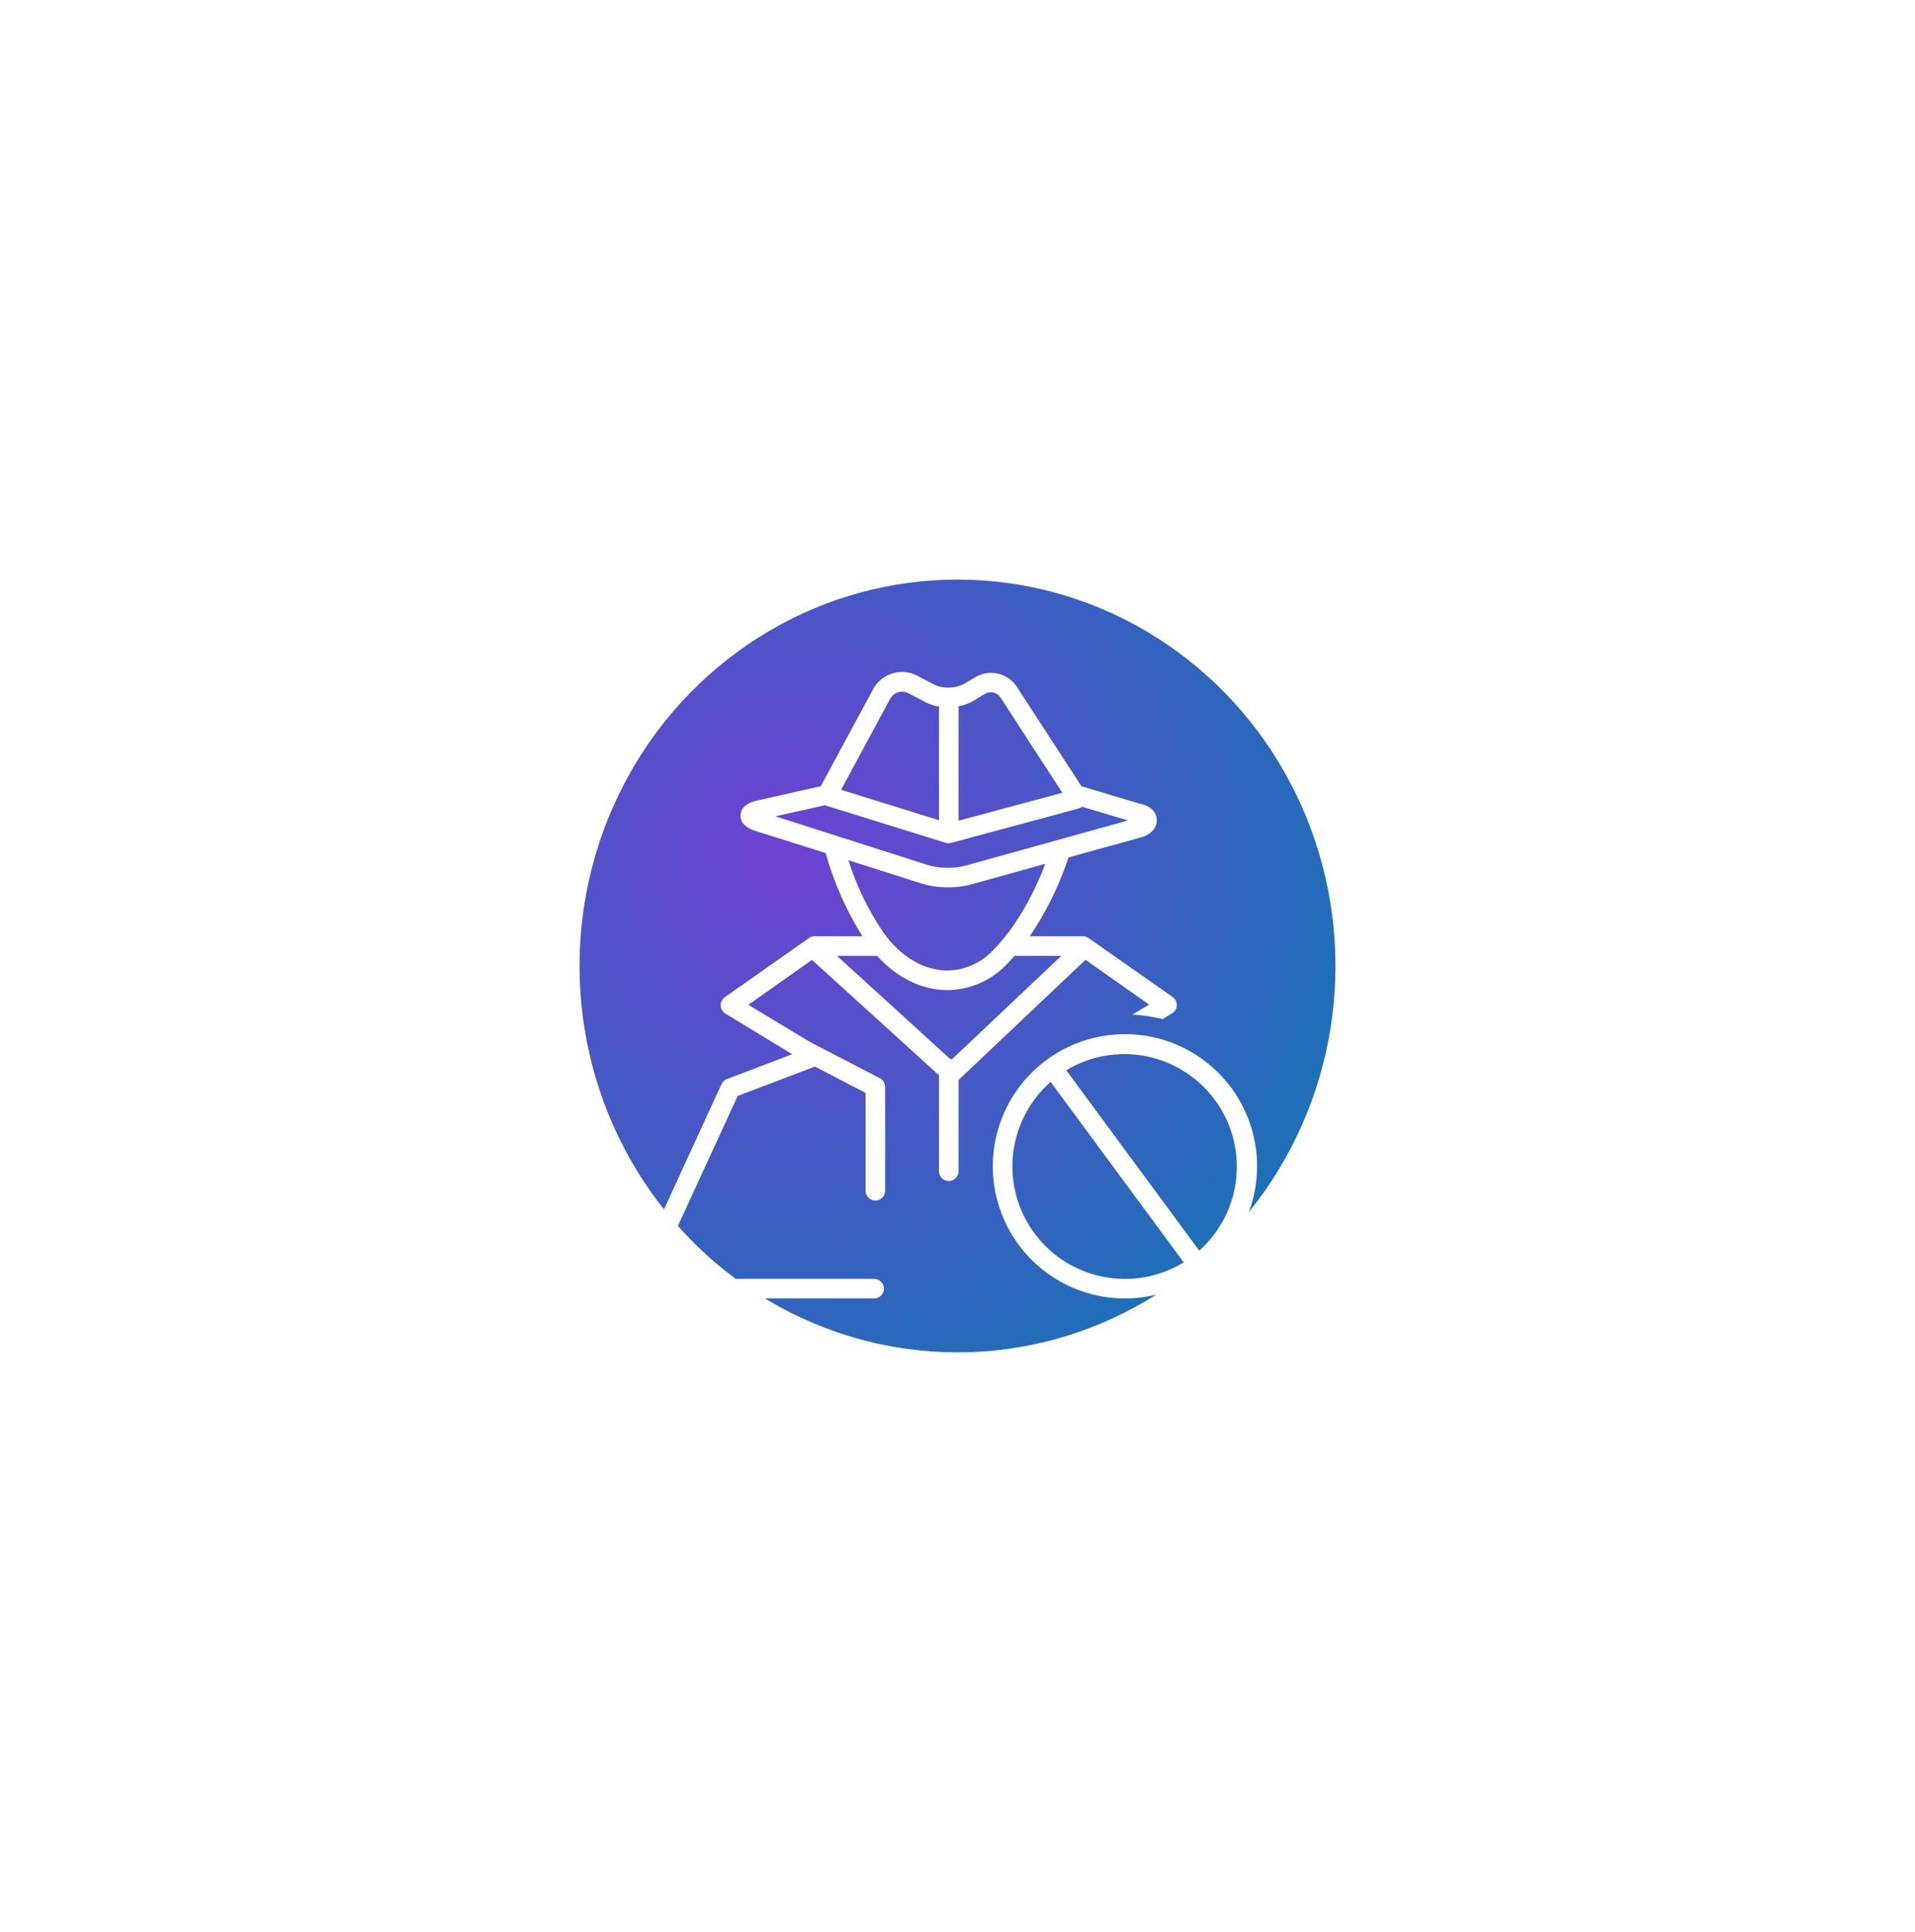 <svg xmlns="http://www.w3.org/2000/svg" width="228" height="230" viewBox="0 0 228 230" fill="none"><g filter="url(#filter0_f_1714_18100)"><ellipse cx="114" cy="115" rx="45" ry="46" fill="url(#paint0_radial_1714_18100)"></ellipse></g><path d="M129.239 114.267L136.814 119.598L134.821 120.787C136.035 120.845 137.239 121.027 138.416 121.329L139.547 120.641C139.712 120.541 139.851 120.4 139.949 120.233C140.047 120.066 140.101 119.876 140.108 119.683C140.114 119.489 140.072 119.296 139.985 119.123C139.898 118.949 139.77 118.8 139.611 118.689L129.6 111.674C129.404 111.537 129.17 111.463 128.93 111.464H122.608C124.565 108.559 126.118 105.401 127.223 102.077L135.858 99.688C137.297 99.281 137.764 98.325 137.723 97.567C137.682 96.81 137.14 95.959 135.748 95.697L128.755 93.6L121.181 81.946C120.936 81.521 120.608 81.149 120.216 80.853C119.825 80.556 119.379 80.341 118.903 80.22C118.427 80.099 117.932 80.074 117.447 80.147C116.961 80.221 116.495 80.391 116.077 80.647L114.707 81.457C114.182 81.71 113.608 81.849 113.025 81.866C112.442 81.883 111.862 81.778 111.322 81.556L109.201 80.443C108.646 80.151 108.028 79.999 107.401 80C106.715 80 106.041 80.18 105.446 80.521C104.851 80.862 104.356 81.354 104.01 81.946L97.723 93.6L90.148 95.301C88.557 95.662 88.196 96.437 88.167 97.049C88.138 97.661 88.435 98.442 89.991 98.937L98.305 101.559C99.279 105.054 100.753 108.39 102.681 111.464H96.988C96.749 111.463 96.515 111.537 96.318 111.674L86.302 118.712C86.143 118.824 86.015 118.973 85.928 119.146C85.841 119.32 85.799 119.512 85.805 119.706C85.812 119.9 85.866 120.089 85.964 120.256C86.062 120.424 86.201 120.564 86.366 120.664L94.314 125.506L86.559 128.461C86.276 128.564 86.044 128.773 85.912 129.043L75.948 150.748C75.748 151.142 75.653 151.58 75.67 152.022C75.687 152.463 75.817 152.893 76.047 153.271C76.365 153.707 76.788 154.057 77.277 154.286C77.766 154.515 78.305 154.617 78.844 154.582H104.074C104.383 154.582 104.679 154.459 104.898 154.24C105.116 154.022 105.239 153.725 105.239 153.416C105.239 153.107 105.116 152.811 104.898 152.592C104.679 152.374 104.383 152.251 104.074 152.251H78.844C78.261 152.251 78.052 152.076 78.005 152.012C77.986 151.912 78.004 151.808 78.058 151.721L87.829 130.471L97.029 126.975L103.054 130.109V141.763C103.054 142.072 103.177 142.368 103.395 142.587C103.614 142.805 103.91 142.928 104.219 142.928C104.528 142.928 104.825 142.805 105.043 142.587C105.262 142.368 105.385 142.072 105.385 141.763V129.381C105.382 129.17 105.322 128.964 105.211 128.784C105.1 128.605 104.943 128.459 104.755 128.361L96.394 124.026L89.099 119.621L96.674 114.278L111.794 128.012V139.432C111.794 139.741 111.917 140.038 112.135 140.256C112.354 140.475 112.65 140.597 112.959 140.597C113.268 140.597 113.565 140.475 113.783 140.256C114.002 140.038 114.125 139.741 114.125 139.432V128.571L129.239 114.267ZM126.361 113.795L113.344 126.101C113.263 126.072 113.179 126.053 113.093 126.042L99.651 113.795H104.423C106.801 116.428 109.807 117.873 112.814 117.873C114.166 117.857 115.5 117.565 116.734 117.014C117.969 116.463 119.078 115.665 119.992 114.669C120.266 114.389 120.528 114.086 120.79 113.795H126.361ZM115.873 83.449L117.265 82.605C117.421 82.511 117.594 82.45 117.773 82.424C117.953 82.399 118.136 82.409 118.312 82.454C118.487 82.5 118.652 82.58 118.797 82.69C118.941 82.799 119.062 82.937 119.153 83.094L126.483 94.38L114.125 97.707V84.079C114.74 83.972 115.331 83.759 115.873 83.449ZM106.037 83.088C106.251 82.754 106.581 82.509 106.963 82.402C107.346 82.294 107.755 82.331 108.112 82.505L110.221 83.618C110.716 83.867 111.247 84.036 111.794 84.12V97.649L100.141 94.025L106.037 83.088ZM98.206 95.866L112.61 100.341C112.821 100.402 113.045 100.402 113.257 100.341L128.406 96.262C128.561 96.219 128.706 96.143 128.831 96.041L134.297 97.678L114.865 103.079C114.213 103.242 113.543 103.319 112.872 103.307C112.085 103.321 111.3 103.221 110.541 103.01L92.321 97.183L98.206 95.866ZM109.86 105.23C110.844 105.515 111.865 105.652 112.889 105.637C113.775 105.649 114.659 105.543 115.517 105.323L124.455 102.841C122.865 107.007 120.732 110.567 118.326 113.037C117.627 113.808 116.778 114.427 115.831 114.858C114.884 115.289 113.859 115.522 112.82 115.543C109.982 115.543 107.185 113.876 105.146 110.969C103.362 108.33 101.969 105.447 101.009 102.409L109.86 105.23Z" fill="white"></path><path d="M149.669 138.849C149.669 135.738 148.746 132.696 147.018 130.109C145.289 127.522 142.832 125.506 139.958 124.315C137.083 123.124 133.92 122.813 130.868 123.42C127.816 124.027 125.013 125.525 122.813 127.725C120.613 129.925 119.114 132.729 118.507 135.78C117.9 138.832 118.212 141.995 119.403 144.87C120.593 147.745 122.61 150.202 125.197 151.93C127.784 153.659 130.826 154.582 133.937 154.582C138.11 154.582 142.111 152.924 145.061 149.974C148.012 147.023 149.669 143.022 149.669 138.849ZM120.536 138.849C120.537 136.947 120.944 135.067 121.729 133.334C122.513 131.601 123.658 130.055 125.086 128.798L140.929 150.287C138.897 151.53 136.571 152.209 134.19 152.253C131.809 152.298 129.459 151.708 127.382 150.543C125.304 149.378 123.575 147.68 122.372 145.625C121.169 143.57 120.535 141.231 120.536 138.849ZM142.788 148.901L126.945 127.412C129.805 125.691 133.205 125.099 136.478 125.752C139.751 126.406 142.663 128.257 144.643 130.944C146.623 133.631 147.53 136.961 147.184 140.281C146.839 143.601 145.267 146.673 142.776 148.895L142.788 148.901Z" fill="white"></path><defs><filter id="filter0_f_1714_18100" x="0.3" y="0.3" width="227.4" height="229.4" filterUnits="userSpaceOnUse" color-interpolation-filters="sRGB"><feGaussianBlur stdDeviation="34.35"></feGaussianBlur></filter><radialGradient id="paint0_radial_1714_18100" cx="0" cy="0" r="1" gradientUnits="userSpaceOnUse" gradientTransform="translate(93.677 101.787) rotate(45.535) scale(93.254 92.249)"><stop stop-color="#6E41D2"></stop><stop offset="1" stop-color="#027FAE"></stop></radialGradient></defs></svg>